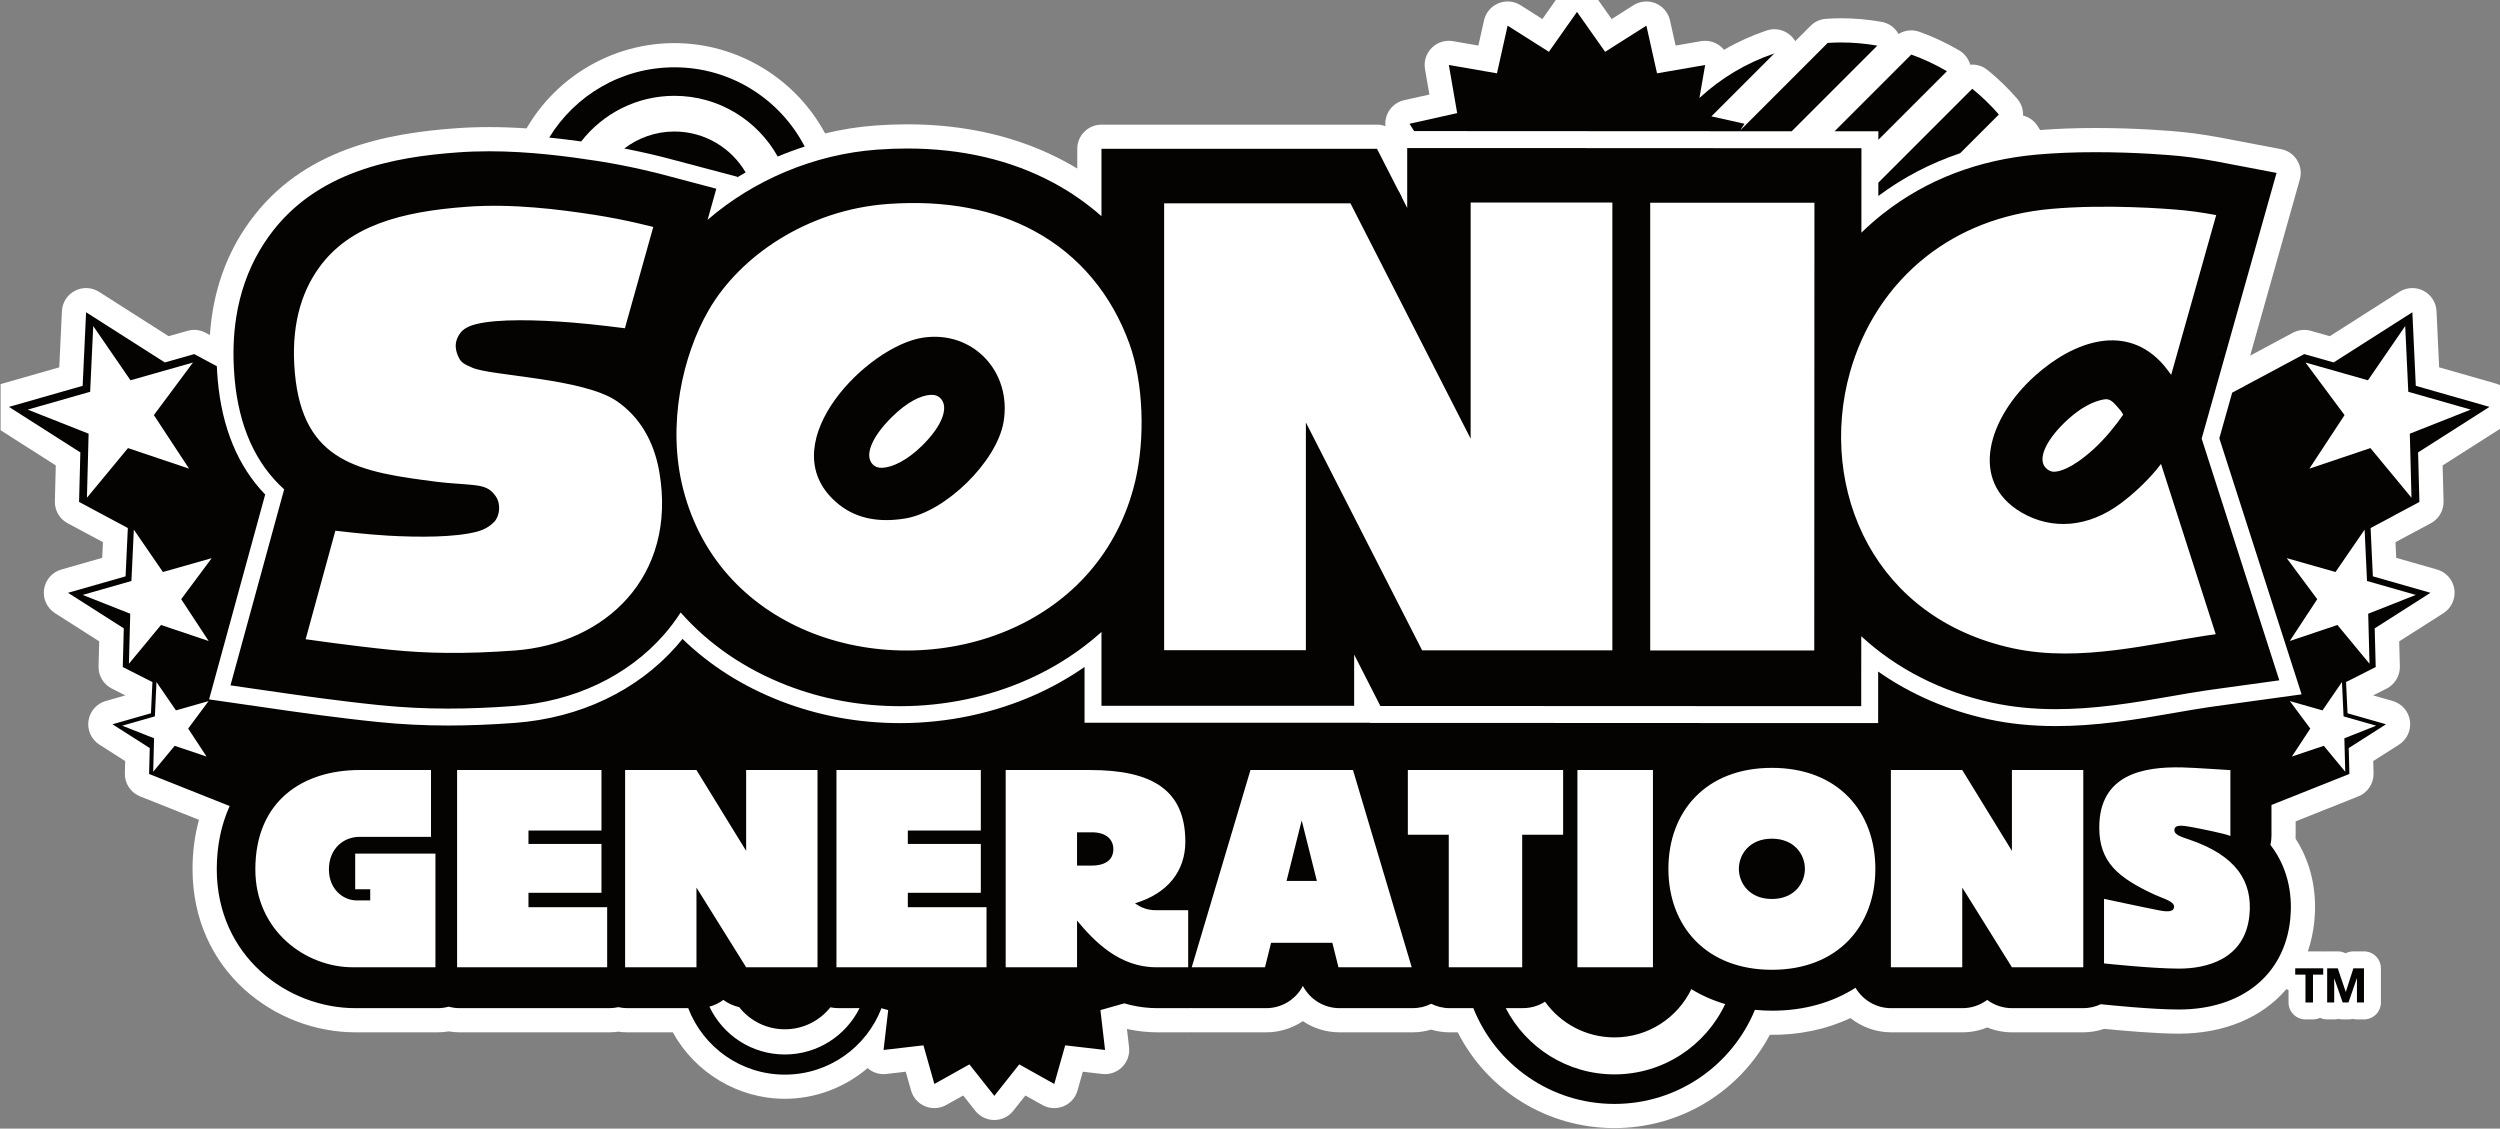 <?xml version="1.0" encoding="UTF-8" standalone="no"?>
<!-- Created with Inkscape (http://www.inkscape.org/) -->

<svg
   xmlns:dc="http://purl.org/dc/elements/1.1/"
   xmlns:cc="http://creativecommons.org/ns#"
   xmlns:rdf="http://www.w3.org/1999/02/22-rdf-syntax-ns#"
   xmlns:svg="http://www.w3.org/2000/svg"
   xmlns="http://www.w3.org/2000/svg"
   xmlns:sodipodi="http://sodipodi.sourceforge.net/DTD/sodipodi-0.dtd"
   xmlns:inkscape="http://www.inkscape.org/namespaces/inkscape"
   width="500"
   height="225.723"
   id="svg6181"
   version="1.1"
   inkscape:version="0.48.5 r10040"
   sodipodi:docname="New document 4">
  <rect width="100%" height="100%" fill="#808080" stroke="none"/>
  <defs
     id="defs6183">
    <clipPath
       clipPathUnits="userSpaceOnUse"
       id="clipPath4179">
      <path
         inkscape:connector-curvature="0"
         d="m 354.331,297.638 263.622,0 0,119.055 -263.622,0 0,-119.055 z"
         id="path4181" />
    </clipPath>
  </defs>
  <sodipodi:namedview
     id="base"
     pagecolor="#ffffff"
     bordercolor="#666666"
     borderopacity="1.0"
     inkscape:pageopacity="0.0"
     inkscape:pageshadow="2"
     inkscape:zoom="1.4"
     inkscape:cx="104.75518"
     inkscape:cy="42.091913"
     inkscape:document-units="px"
     inkscape:current-layer="layer1"
     showgrid="false"
     fit-margin-top="0"
     fit-margin-left="0"
     fit-margin-right="0"
     fit-margin-bottom="0"
     inkscape:window-width="1920"
     inkscape:window-height="1028"
     inkscape:window-x="-8"
     inkscape:window-y="-8"
     inkscape:window-maximized="1" />
  <g
     inkscape:label="Layer 1"
     inkscape:groupmode="layer"
     id="layer1"
     transform="translate(-43.808,-458.164)">
    <g
       transform="matrix(1.897,0,0,-1.897,-628.236,1248.487)"
       id="g4175">
      <g
         id="g4177"
         clip-path="url(#clipPath4179)">
        <g
           id="g4183"
           transform="translate(619.256,374.088)">
          <path
             inkscape:connector-curvature="0"
             d="m 0,0 c -0.145,0.993 -0.858,1.809 -1.823,2.084 l -6.008,1.717 -0.277,5.927 c -0.043,0.909 -0.566,1.726 -1.374,2.145 -0.808,0.418 -1.777,0.375 -2.544,-0.114 l -7.334,-4.675 -1.997,0.567 c -0.636,0.181 -1.317,0.108 -1.901,-0.205 l -4.497,-2.408 5.234,18.57 c 0.194,0.688 0.091,1.425 -0.285,2.033 -0.376,0.608 -0.989,1.03 -1.691,1.164 l -6.282,1.198 c -0.229,0.044 -2.292,0.433 -4.141,0.612 -1.017,0.099 -4.68,0.42 -9.113,0.42 -2.084,0 -4.056,-0.072 -5.868,-0.216 -0.088,0.144 -0.177,0.287 -0.268,0.429 -0.354,0.553 -0.904,0.945 -1.533,1.101 0.027,0.63 -0.178,1.271 -0.622,1.781 -0.955,1.101 -2.009,2.118 -3.132,3.024 -0.529,0.428 -1.181,0.611 -1.817,0.557 -0.176,0.628 -0.59,1.169 -1.159,1.504 -1.338,0.787 -2.75,1.448 -4.198,1.965 -0.741,0.263 -1.549,0.168 -2.199,-0.235 -0.368,0.671 -1.024,1.149 -1.795,1.284 -1.422,0.248 -2.854,0.374 -4.257,0.374 -0.482,0 -0.983,-0.017 -1.577,-0.055 -0.619,-0.039 -1.203,-0.303 -1.642,-0.741 l -1.62,-1.62 c -0.01,0.018 -0.022,0.037 -0.033,0.055 -0.625,1.006 -1.86,1.45 -2.982,1.072 -1.574,-0.531 -3.075,-1.212 -4.493,-2.038 -0.057,0.071 -0.118,0.139 -0.183,0.205 -0.587,0.586 -1.422,0.85 -2.24,0.709 l -2.679,-0.465 -0.593,2.655 c -0.181,0.81 -0.745,1.482 -1.512,1.8 -0.768,0.318 -1.641,0.242 -2.342,-0.202 l -2.298,-1.458 -1.567,2.224 c -0.478,0.678 -1.256,1.081 -2.085,1.081 -0.829,0 -1.607,-0.403 -2.084,-1.081 l -1.567,-2.224 -2.298,1.458 c -0.701,0.444 -1.575,0.52 -2.342,0.202 -0.767,-0.318 -1.331,-0.989 -1.513,-1.8 l -0.593,-2.654 -2.679,0.465 c -0.817,0.142 -1.653,-0.123 -2.24,-0.71 -0.586,-0.586 -0.851,-1.421 -0.709,-2.238 l 0.465,-2.68 -2.655,-0.593 c -0.81,-0.181 -1.482,-0.745 -1.8,-1.512 -0.163,-0.395 -0.223,-0.817 -0.182,-1.229 -0.279,0.103 -0.579,0.159 -0.887,0.159 l -29.051,0 c -1.408,0 -2.55,-1.142 -2.55,-2.55 l 0,-2.079 c -0.436,0.264 -0.879,0.517 -1.329,0.758 -4.831,2.591 -10.417,3.905 -16.604,3.905 -1.092,0 -2.22,-0.042 -3.35,-0.125 -1.766,-0.128 -3.542,-0.408 -5.303,-0.834 -3.102,5.777 -9.223,9.521 -15.886,9.521 -6.456,0 -12.392,-3.476 -15.59,-8.991 -1.372,0.092 -2.694,0.138 -3.948,0.138 -1.204,0 -2.386,-0.042 -3.509,-0.125 -7.197,-0.524 -16.174,-2.119 -21.751,-9.857 -2.473,-3.411 -3.871,-7.415 -4.178,-11.945 l -0.452,0.242 c -0.583,0.312 -1.264,0.386 -1.9,0.205 l -1.998,-0.567 -7.333,4.675 c -0.767,0.489 -1.737,0.532 -2.545,0.114 -0.807,-0.419 -1.331,-1.236 -1.373,-2.145 l -0.278,-5.927 -6.008,-1.717 c -0.965,-0.275 -1.678,-1.091 -1.823,-2.084 -0.144,-0.993 0.307,-1.978 1.153,-2.518 l 6.311,-4.023 -0.098,-3.782 c -0.025,-0.964 0.496,-1.86 1.346,-2.315 l 3.723,-1.993 -0.078,-1.654 -4.307,-1.231 c -0.964,-0.275 -1.678,-1.091 -1.822,-2.084 -0.145,-0.992 0.306,-1.978 1.152,-2.517 l 4.662,-2.973 -0.069,-2.638 c -0.025,-0.984 0.518,-1.896 1.397,-2.341 l 1.421,-0.72 -2.057,-0.588 c -0.965,-0.275 -1.679,-1.091 -1.823,-2.084 -0.145,-0.993 0.306,-1.978 1.152,-2.518 l 2.718,-1.732 -0.034,-1.289 c -0.027,-1.068 0.614,-2.04 1.606,-2.435 l 6.208,-2.472 c -0.451,-1.632 -0.679,-3.367 -0.679,-5.185 0,-10.777 8.728,-17.217 17.166,-17.217 l 8.702,0 c 0.378,0 0.759,0.033 1.14,0.098 0.381,-0.065 0.762,-0.098 1.14,-0.098 l 15.796,0 c 0.312,0 0.628,0.023 0.945,0.067 0.316,-0.044 0.633,-0.067 0.945,-0.067 l 4.799,0 c 2.336,-4.253 6.881,-7.008 11.81,-7.008 3.25,0 6.334,1.198 8.727,3.233 0.54,-0.474 1.258,-0.699 1.975,-0.615 l 2.046,0.237 0.561,-1.982 c 0.213,-0.75 0.757,-1.362 1.478,-1.661 0.72,-0.298 1.538,-0.251 2.219,0.129 l 1.8,1.005 1.279,-1.615 c 0.484,-0.611 1.22,-0.967 1.999,-0.967 0.779,0 1.515,0.356 1.999,0.967 l 1.279,1.615 1.8,-1.005 c 0.681,-0.38 1.499,-0.427 2.219,-0.129 0.721,0.299 1.265,0.911 1.477,1.662 l 0.561,1.981 2.046,-0.237 c 0.773,-0.091 1.547,0.178 2.097,0.729 0.551,0.551 0.82,1.324 0.73,2.098 l -0.222,1.915 c 1.054,-0.234 2.133,-0.352 3.219,-0.352 l 3.374,0 c 0.063,0 0.126,0.002 0.192,0.006 0.06,-0.004 0.121,-0.006 0.182,-0.006 l 7.711,0 c 1.41,0 2.748,0.423 3.868,1.179 1.12,-0.756 2.458,-1.179 3.867,-1.179 l 7.71,0 c 0.658,0 1.318,0.097 1.95,0.283 0.631,-0.188 1.284,-0.283 1.951,-0.283 l 0.851,0 c 3.157,-6.187 9.465,-10.097 16.52,-10.097 6.933,0 13.18,3.804 16.384,9.833 3.054,-0.038 5.96,0.57 8.499,1.765 1.205,-0.954 2.715,-1.501 4.287,-1.501 l 7.513,0 c 0.912,0 1.797,0.175 2.621,0.514 0.825,-0.336 1.714,-0.514 2.607,-0.514 l 7.512,0 c 0.757,0 1.498,0.123 2.21,0.366 1.743,-0.174 5.409,-0.507 7.857,-0.507 4.847,0 8.824,1.727 11.358,4.7 0.071,-0.044 0.146,-0.083 0.223,-0.116 l 0,-1.297 c 0,-0.986 0.8,-1.785 1.785,-1.785 l 0.793,0 c 0.267,0 0.52,0.061 0.747,0.166 0.228,-0.105 0.48,-0.166 0.747,-0.166 l 0.742,0 c 0.155,0 0.305,0.02 0.448,0.057 0.143,-0.037 0.293,-0.057 0.445,-0.057 l 0.611,0 c 0.153,0 0.302,0.02 0.446,0.057 0.143,-0.037 0.293,-0.057 0.448,-0.057 l 0.741,0 c 0.986,0 1.785,0.799 1.785,1.785 l 0,3.603 c 0,0.986 -0.799,1.785 -1.785,1.785 l -1.115,0 c -0.294,0 -0.576,-0.072 -0.825,-0.202 -0.249,0.13 -0.531,0.202 -0.825,0.202 l -1.116,0 c -0.07,0 -0.139,-0.005 -0.207,-0.013 -0.068,0.008 -0.137,0.013 -0.207,0.013 l -1.624,0 c 0.332,0.967 0.561,1.999 0.676,3.091 0.243,2.313 0.067,5.632 -1.969,8.8 0.004,0.101 0.007,0.203 0.007,0.305 l 0,1.512 6.608,2.632 c 0.993,0.395 1.634,1.367 1.606,2.435 l -0.033,1.289 2.717,1.732 c 0.846,0.54 1.297,1.525 1.153,2.518 -0.145,0.993 -0.858,1.809 -1.823,2.084 l -2.058,0.588 1.421,0.72 c 0.879,0.445 1.422,1.357 1.397,2.341 l -0.069,2.638 4.663,2.972 c 0.845,0.54 1.296,1.525 1.152,2.518 -0.145,0.993 -0.858,1.809 -1.823,2.084 l -4.307,1.231 -0.077,1.654 3.723,1.993 c 0.85,0.455 1.371,1.35 1.346,2.315 l -0.099,3.782 6.311,4.023 C -0.307,-1.978 0.145,-0.993 0,0"
             style="fill:#ffffff;fill-opacity:1;fill-rule:nonzero;stroke:none"
             id="path4185" />
        </g>
        <g
           id="g4187"
           transform="translate(489.909,323.743)">
          <path
             inkscape:connector-curvature="0"
             d="M 0,0 3.193,0 1.596,6.379 0,0 z"
             style="fill:#050301;fill-opacity:1;fill-rule:nonzero;stroke:none"
             id="path4189" />
        </g>
        <g
           id="g4191"
           transform="translate(469.405,328.867)">
          <path
             inkscape:connector-curvature="0"
             d="m 0,0 -1.586,0 0,-3.511 1.531,0 c 1.274,0 2.296,0.48 2.296,1.739 C 2.241,-0.747 1.474,0 0,0"
             style="fill:#050301;fill-opacity:1;fill-rule:nonzero;stroke:none"
             id="path4193" />
        </g>
        <g
           id="g4195"
           transform="translate(541.075,328.196)">
          <path
             inkscape:connector-curvature="0"
             d="m 0,0 c -2.37,0 -3.481,-1.675 -3.481,-3.179 0,-1.504 1.111,-3.179 3.481,-3.179 2.371,0 3.482,1.675 3.482,3.179 C 3.482,-1.675 2.371,0 0,0"
             style="fill:#050301;fill-opacity:1;fill-rule:nonzero;stroke:none"
             id="path4197" />
        </g>
        <g
           id="g4199"
           transform="translate(552.299,395.956)">
          <path
             inkscape:connector-curvature="0"
             d="m 0,0 c 2.618,1.954 5.501,3.458 8.623,4.507 l 4.084,4.083 c -0.855,0.985 -1.793,1.893 -2.808,2.712 L 0.001,1.403 0,0 z"
             style="fill:#050301;fill-opacity:1;fill-rule:nonzero;stroke:none"
             id="path4201" />
        </g>
        <g
           id="g4203"
           transform="translate(501.722,396.468)">
          <path
             inkscape:connector-curvature="0"
             d="M 0,0 -0.303,-0.214 0.341,-0.668 0,0 z"
             style="fill:#050301;fill-opacity:1;fill-rule:nonzero;stroke:none"
             id="path4205" />
        </g>
        <g
           id="g4207"
           transform="translate(548.375,412.141)">
          <path
             inkscape:connector-curvature="0"
             d="m 0,0 c -0.476,0 -0.947,-0.02 -1.416,-0.05 l -9.205,-9.205 0.433,0.683 -3.488,0.779 6.637,6.637 c -2.968,-1.001 -5.649,-2.62 -7.898,-4.698 l 0.603,3.478 -5.074,-0.88 -1.123,5.027 -4.349,-2.758 -2.966,4.209 -2.966,-4.209 -4.349,2.758 -1.123,-5.026 -5.074,0.88 0.879,-5.074 -5.026,-1.123 0.491,-0.774 5.134,0 0,0 0.001,0 29.151,-0.016 5.517,-0.003 9.028,9.029 C 2.577,-0.12 1.303,0 0,0"
             style="fill:#050301;fill-opacity:1;fill-rule:nonzero;stroke:none"
             id="path4209" />
        </g>
        <g
           id="g4211"
           transform="translate(559.53,409.106)">
          <path
             inkscape:connector-curvature="0"
             d="m 0,0 c -1.187,0.699 -2.444,1.29 -3.76,1.759 l -8.09,-8.089 2.837,0 1.786,0 L -7.228,-7.227 0,0 z"
             style="fill:#050301;fill-opacity:1;fill-rule:nonzero;stroke:none"
             id="path4213" />
        </g>
        <g
           id="g4215"
           transform="translate(415.54,401.703)">
          <path
             inkscape:connector-curvature="0"
             d="m 0,0 c 2.28,2.927 5.834,4.812 9.832,4.812 4.683,0 8.76,-2.585 10.889,-6.404 0.931,0.395 1.881,0.746 2.845,1.054 C 20.991,4.425 15.809,7.819 9.832,7.819 4.242,7.819 -0.654,4.852 -3.371,0.409 -2.184,0.288 -1.054,0.147 0,0"
             style="fill:#050301;fill-opacity:1;fill-rule:nonzero;stroke:none"
             id="path4217" />
        </g>
        <g
           id="g4219"
           transform="translate(424.492,399.969)">
          <path
             inkscape:connector-curvature="0"
             d="M 0,0 5.752,-1.523 7.503,-1.986 7.482,-2.06 c 0.299,0.182 0.6,0.359 0.905,0.532 -1.509,2.577 -4.305,4.31 -7.508,4.31 -1.986,0 -3.817,-0.668 -5.281,-1.79 C -1.901,0.505 -0.022,0.006 0,0"
             style="fill:#050301;fill-opacity:1;fill-rule:nonzero;stroke:none"
             id="path4221" />
        </g>
        <g
           id="g4223"
           transform="translate(451.456,369.604)">
          <path
             inkscape:connector-curvature="0"
             d="m 0,0 c -1.54,-1.504 -3.077,-2.263 -4.177,-2.306 -0.432,-0.018 -0.743,0.096 -1.009,0.367 -0.89,0.912 -0.116,2.89 2.081,5.037 1.539,1.504 2.966,2.243 4.066,2.287 C 1.394,5.401 1.705,5.288 1.971,5.017 2.86,4.105 2.197,2.148 0,0 m 0.116,11.414 c -5.81,-0.875 -15.71,-10.867 -9.531,-16.99 1.736,-1.723 4.143,-2.652 7.666,-2.074 4.241,0.7 9.63,5.97 10.361,10.154 0.919,5.309 -3.229,9.706 -8.496,8.91"
             style="fill:#050301;fill-opacity:1;fill-rule:nonzero;stroke:none"
             id="path4225" />
        </g>
        <g
           id="g4227"
           transform="translate(578.115,372.904)">
          <path
             inkscape:connector-curvature="0"
             d="m 0,0 c -0.707,-1.041 -1.898,-2.535 -3.131,-3.65 -2.366,-2.135 -3.677,-2.371 -4.168,-2.371 -0.368,0 -0.674,0.192 -0.905,0.448 -0.854,0.945 0.126,3.037 2.406,5.096 1.386,1.252 2.683,1.892 3.751,2.078 0.087,0.015 0.17,0.023 0.245,0.023 0.243,0 0.533,-0.073 1.01,-0.599 C -0.372,0.559 -0.186,0.352 0,0 m 5.057,4.194 c 0,0 -0.496,0.688 -0.755,0.988 -3.891,4.529 -9.453,2.636 -13.608,-1.092 -4.895,-4.392 -7.044,-11.113 -1.419,-14.405 3.211,-1.878 7.041,-1.599 10.471,0.962 1.309,0.976 2.643,2.218 3.722,3.504 0.18,0.217 0.519,0.652 0.519,0.652 l 5.768,-17.954 c 0,0 -0.641,-0.088 -0.963,-0.137 -2.985,-0.448 -6.234,-1.122 -9.566,-1.534 -3.583,-0.444 -7.263,-0.585 -10.819,0.18 -7.371,1.588 -12.436,5.744 -15.306,10.954 -3.002,5.452 -3.601,12.058 -1.926,18.086 1.317,4.741 4.042,9.125 8.112,12.308 3.441,2.692 7.844,4.525 13.171,4.989 5.782,0.508 12.091,0.025 13.964,-0.156 1.512,-0.146 3.383,-0.503 3.383,-0.503 L 5.057,4.194 z m -37.628,-29.062 -17.296,0 0,47.208 17.314,0 -0.018,-47.208 z m -21.286,0.019 -20.058,0 c 0,0 -11.458,22.46 -12.255,24.023 l 0,-24.008 -14.943,0 0,47.109 19.643,0 c 0,0 11.872,-23.244 12.672,-24.81 l 0,24.894 14.941,0 0,-47.208 z m -50.304,17.836 c -1.802,-7.58 -6.784,-12.748 -12.905,-15.502 -6.547,-2.946 -14.397,-3.13 -21.055,-0.549 -6.431,2.493 -11.749,7.566 -13.704,15.223 -1.74,6.811 -0.024,14.162 2.695,18.857 3.329,5.763 10.477,10.581 18.859,11.19 6.196,0.456 11.327,-0.626 15.398,-2.81 4.895,-2.625 8.257,-6.844 10.092,-11.902 1.482,-4.094 1.689,-9.992 0.62,-14.507 m -53.51,-12.32 c -2.851,-3.236 -7.126,-5.178 -11.882,-5.535 -5.337,-0.393 -9.329,-0.31 -13.077,0.069 -4.094,0.411 -8.994,1.117 -8.994,1.117 l 3.133,11.441 c 0,0 3.245,-0.391 5.531,-0.519 3.327,-0.188 7.133,-0.184 9.4,0.422 0.899,0.237 1.467,0.661 1.824,1.036 0.594,0.632 0.72,1.932 0.125,2.732 -0.553,0.751 -1.067,1.013 -2.318,1.145 -1.213,0.129 -2.554,0.176 -3.819,0.335 -8.154,1.039 -14.168,1.978 -15.015,11.501 -0.422,4.689 0.567,8.345 2.563,11.098 3.15,4.37 8.533,5.892 15.583,6.405 4.777,0.353 9.682,-0.271 13.449,-0.852 3.252,-0.502 6.193,-1.28 6.193,-1.28 l -2.99,-10.677 c 0,0 -3.201,0.42 -5.644,0.61 -3.558,0.279 -7.732,0.401 -10.04,-0.175 -0.785,-0.198 -1.321,-0.502 -1.608,-0.861 -0.913,-1.141 -0.462,-2.184 -0.194,-2.719 0.268,-0.534 0.659,-0.684 1.408,-1.017 1.951,-0.867 11.692,-1.097 15.223,-3.523 2.287,-1.57 3.899,-4.063 4.486,-7.471 0.94,-5.522 -0.486,-10.048 -3.337,-13.282 M 16.166,25.484 9.884,26.683 c -0.219,0.041 -2.182,0.411 -3.909,0.578 -0.989,0.096 -4.554,0.408 -8.867,0.408 l 0,0 c -2.204,0 -4.27,-0.083 -6.141,-0.247 -6.206,-0.542 -11.671,-2.628 -16.238,-6.2 -0.818,-0.64 -1.593,-1.324 -2.331,-2.042 l 0.001,3.038 0.003,5.869 -5.869,0 -36.153,0.019 -5.867,0 0,-5.866 0,-0.449 -1.549,3.032 -1.634,3.199 -3.591,0 -19.593,0 -5.867,0 0,-5.867 0,-1.233 c -1.538,1.357 -3.237,2.541 -5.085,3.532 -4.455,2.39 -9.637,3.602 -15.399,3.602 -1.033,0 -2.097,-0.04 -3.164,-0.118 -6.639,-0.482 -13.041,-3.215 -17.877,-7.401 l 0.919,3.28 -5.753,1.523 c -0.131,0.035 -3.273,0.862 -6.784,1.404 -3.078,0.475 -7.158,1.021 -11.417,1.021 l 0,0 c -1.142,0 -2.261,-0.04 -3.324,-0.119 -6.641,-0.483 -14.907,-1.922 -19.872,-8.809 -0.182,-0.252 -0.357,-0.507 -0.526,-0.766 -0.076,-0.116 -0.146,-0.236 -0.22,-0.354 -0.089,-0.144 -0.181,-0.286 -0.266,-0.432 -0.091,-0.156 -0.176,-0.316 -0.263,-0.474 -0.06,-0.112 -0.124,-0.221 -0.183,-0.333 -0.097,-0.187 -0.187,-0.377 -0.278,-0.567 -0.042,-0.087 -0.087,-0.173 -0.127,-0.261 -0.098,-0.212 -0.189,-0.429 -0.279,-0.645 -0.029,-0.068 -0.06,-0.135 -0.087,-0.204 -0.095,-0.234 -0.183,-0.472 -0.269,-0.711 -0.018,-0.053 -0.039,-0.105 -0.058,-0.157 -0.089,-0.255 -0.171,-0.514 -0.25,-0.774 -0.012,-0.038 -0.025,-0.076 -0.037,-0.115 -0.081,-0.275 -0.157,-0.553 -0.227,-0.833 -0.007,-0.026 -0.014,-0.051 -0.021,-0.077 -0.072,-0.292 -0.138,-0.587 -0.199,-0.885 -0.003,-0.015 -0.006,-0.03 -0.01,-0.045 -0.061,-0.307 -0.117,-0.618 -0.166,-0.933 -10e-4,-0.005 -0.002,-0.011 -0.003,-0.016 -0.301,-1.927 -0.365,-3.977 -0.192,-6.142 0.008,-0.101 0.013,-0.2 0.022,-0.302 0.448,-5.046 2.203,-8.965 5.225,-11.687 l -0.78,-2.848 -3.124,-11.412 -1.755,-6.408 6.576,-0.948 c 0.204,-0.03 5.06,-0.728 9.222,-1.145 2.366,-0.239 4.704,-0.356 7.143,-0.356 2.163,0 4.426,0.089 6.919,0.273 6.367,0.477 11.984,3.138 15.821,7.492 0.659,0.749 1.249,1.541 1.782,2.366 2.939,-3.324 6.718,-5.94 11.197,-7.678 3.765,-1.459 7.784,-2.199 11.946,-2.199 4.718,0 9.415,0.991 13.584,2.867 2.871,1.292 5.426,2.966 7.639,4.954 l 0,-1.917 0,-5.867 5.867,0 14.905,0 5.867,0 0,5.404 c 0.7,-1.373 1.132,-2.218 1.132,-2.218 l 1.632,-3.201 3.594,0 41.239,-0.018 5.864,0 0.002,5.864 0,1.507 c 3.727,-3.436 8.439,-5.854 13.824,-7.014 2.107,-0.454 4.3,-0.674 6.707,-0.674 1.853,0 3.83,0.133 6.041,0.407 2.151,0.266 4.199,0.623 6.179,0.967 1.235,0.214 2.401,0.417 3.512,0.584 0.299,0.044 0.893,0.127 0.893,0.127 l 6.921,0.954 -2.138,6.651 -5.753,17.909 -0.297,0.924 1.425,5.058 4.736,16.799 1.735,6.156 z"
             style="fill:#050301;fill-opacity:1;fill-rule:nonzero;stroke:none"
             id="path4229" />
        </g>
        <g
           id="g4231"
           transform="translate(604.083,346.639)">
          <path
             inkscape:connector-curvature="0"
             d="m 0,0 -3.381,4.087 -5.027,-1.691 2.897,4.409 -3.217,4.328 5.143,-1.462 3.068,4.466 L -0.263,8.725 4.877,7.256 -0.138,5.273 0,0 z m 0.704,-6.531 -3.355,-1.326 0.093,-3.53 -2.262,2.735 -3.363,-1.131 1.938,2.95 -2.153,2.896 3.441,-0.98 2.053,2.99 0.169,-3.621 3.439,-0.983 z m -0.868,36.416 3.928,5.718 0.324,-6.93 6.582,-1.88 -6.42,-2.538 0.176,-6.754 -4.328,5.235 -6.438,-2.167 3.709,5.646 -4.119,5.541 6.586,-1.871 z m -12.5,-56.441 c -0.492,-4.685 -4.624,-5.587 -7.429,-5.587 -2.807,0 -7.896,0.548 -7.896,0.548 l 0,6.809 c 0,0 4.565,-0.981 5.851,-1.223 0.967,-0.183 1.504,-0.113 1.533,0.364 0.037,0.603 -1.096,0.859 -2.081,1.315 -3.874,1.795 -5.805,3.449 -5.805,7.064 0,5.587 4.604,6.442 8.799,6.334 1.442,-0.036 4.327,-0.254 5.025,-0.282 l 0,-6.946 c -0.607,0.274 -3.638,0.863 -4.148,0.95 -0.749,0.128 -1.72,0.324 -1.755,-0.297 -0.03,-0.529 0.66,-0.72 1.681,-1.072 4.764,-1.644 6.608,-4.328 6.225,-7.977 m -17.512,-5.445 -7.524,0 -5.236,8.402 0,-8.402 -7.525,0 0,20.796 7.525,0 5.236,-8.525 0,8.525 7.524,0 0,-20.796 z m -32.832,-0.266 c -6.964,0 -10.909,4.643 -10.909,10.645 0,6.002 3.909,10.645 10.909,10.645 7.001,0 10.91,-4.643 10.91,-10.645 0,-6.002 -3.945,-10.645 -10.91,-10.645 m -16.599,-11.027 c -4.991,0 -9.317,2.837 -11.461,6.984 l 1.821,0 c 0.125,0 0.249,0.007 0.373,0.018 0.039,0.003 0.078,0.008 0.118,0.013 0.084,0.01 0.167,0.021 0.25,0.035 0.043,0.008 0.087,0.016 0.13,0.025 0.083,0.016 0.165,0.037 0.246,0.058 0.037,0.01 0.074,0.018 0.11,0.029 0.105,0.031 0.208,0.067 0.31,0.106 0.053,0.02 0.106,0.043 0.158,0.065 0.053,0.023 0.106,0.046 0.158,0.071 0.056,0.027 0.113,0.055 0.168,0.084 0.045,0.024 0.09,0.049 0.134,0.075 0.056,0.032 0.113,0.063 0.167,0.098 0,0 0,0 0,0 1.633,-2.278 4.301,-3.763 7.318,-3.763 3.569,0 6.654,2.077 8.109,5.088 1.085,-0.664 2.278,-1.194 3.565,-1.574 -2.061,-4.379 -6.512,-7.412 -11.674,-7.412 m -17.468,11.293 0,13.975 -4.313,0 0,6.821 16.371,0 0,-6.821 -4.315,0 0,-13.975 -7.743,0 z m -11.628,0 -0.645,2.577 -6.458,0 -0.645,-2.577 -7.722,0 6.193,20.796 10.807,0 6.192,-20.796 -7.722,0 z m 25.193,20.796 7.962,0 0,-20.795 -7.962,0 0,20.795 z m -41.038,-20.796 -3.379,0 c -3.868,0 -6.522,2.729 -8.337,4.922 l 0,-4.922 -7.524,0 0,20.796 8.891,0 c 6.503,0 10.049,-2.065 10.049,-7.559 0,-3.051 -1.809,-5.445 -5.307,-6.494 0.611,-0.445 1.305,-0.729 2.228,-0.729 l 3.379,0 0,-6.014 z m -21.261,0 -15.821,0 0,20.796 15.22,0 0,-6.379 -7.696,0 0,-1.417 7.696,0 0,-5.148 -7.696,0 0,-1.521 8.297,0 0,-6.331 z m -21.263,-9.195 c -3.513,0 -6.544,2.062 -7.951,5.041 0.127,0.035 0.252,0.076 0.375,0.121 0.016,0.007 0.032,0.013 0.048,0.019 0.104,0.04 0.206,0.084 0.306,0.132 0.025,0.012 0.051,0.024 0.075,0.036 0.091,0.046 0.18,0.095 0.268,0.147 0.026,0.016 0.054,0.03 0.08,0.046 0.108,0.067 0.215,0.139 0.317,0.215 0.112,-0.085 0.23,-0.161 0.35,-0.234 0.029,-0.018 0.059,-0.034 0.088,-0.051 0.103,-0.059 0.207,-0.114 0.314,-0.164 0.021,-0.01 0.041,-0.02 0.061,-0.03 0.272,-0.123 0.557,-0.218 0.851,-0.284 10e-4,0 10e-4,-0.001 0.002,-0.001 1.123,-1.423 2.863,-2.337 4.816,-2.337 1.945,0 3.677,0.905 4.801,2.316 10e-4,0 10e-4,0 0.002,0 0.13,-0.026 0.261,-0.046 0.394,-0.06 0.014,-0.002 0.029,-0.003 0.043,-0.005 0.131,-0.012 0.264,-0.021 0.399,-0.021 l 2.237,0 c -1.438,-2.895 -4.423,-4.886 -7.876,-4.886 m -9.318,9.195 -7.523,0 0,20.796 7.523,0 5.238,-8.525 0,8.525 7.524,0 0,-20.796 -7.524,0 -5.238,8.402 0,-8.402 z m -9.415,0 -15.821,0 0,20.796 15.22,0 0,-6.379 -7.696,0 0,-1.417 7.696,0 0,-5.148 -7.696,0 0,-1.521 8.297,0 0,-6.331 z m -18.105,0 -8.716,0 c -4.934,0 -10.271,3.811 -10.271,10.322 0,7.263 5.061,10.474 10.996,10.474 l 7.524,0 0,-7.045 -7.524,0 c -1.756,0 -3.239,-1.302 -3.239,-3.429 0,-2.126 1.529,-3.274 2.929,-3.274 l 1.426,0 0,1.173 -1.584,0 0,3.761 8.459,0 0,-11.982 z M -232.842,4.087 -236.224,0 l 0.139,5.273 -5.016,1.983 5.141,1.469 0.254,5.412 3.067,-4.466 5.144,1.462 -3.218,-4.328 2.897,-4.409 -5.026,1.691 z m 4.801,-13.87 -3.362,1.131 -2.262,-2.735 0.092,3.53 -3.355,1.326 3.44,0.983 0.169,3.621 2.052,-2.99 3.441,0.98 -2.152,-2.896 1.937,-2.95 z m -12.609,27.284 0.176,6.754 -6.42,2.538 6.583,1.88 0.324,6.93 3.928,-5.718 6.586,1.871 -4.12,-5.541 3.709,-5.646 -6.438,2.167 -4.328,-5.235 z M 0.355,9.216 l -0.239,5.09 5.143,2.753 -0.136,5.223 7.526,4.799 -7.768,2.22 -0.363,7.756 -8.3,-5.29 -3.099,0.88 -7.598,-4.068 -0.076,-0.27 -1.279,-4.539 0.133,-0.412 5.752,-17.909 2.138,-6.651 0.651,-2.024 -2.106,-0.291 -6.919,-0.954 c -0.001,0 -0.584,-0.081 -0.874,-0.124 -1.088,-0.163 -2.241,-0.363 -3.471,-0.577 l -0.045,-0.008 c -1.987,-0.345 -4.042,-0.702 -6.221,-0.972 -2.28,-0.283 -4.328,-0.42 -6.26,-0.42 -2.536,0 -4.853,0.233 -7.083,0.713 -4.29,0.924 -8.259,2.644 -11.664,5.036 l -0.001,-3.648 -10e-4,-1.785 -1.784,0 -5.865,0 -41.238,0.019 -3.594,0 -1.093,0 -0.007,0.015 -1.664,0 -5.867,0 -14.905,0 -5.867,0 -1.785,0 0,1.785 0,4.098 c -1.598,-1.112 -3.311,-2.081 -5.122,-2.896 -4.396,-1.978 -9.347,-3.024 -14.316,-3.024 -4.383,0 -8.619,0.78 -12.591,2.32 -3.99,1.547 -7.465,3.748 -10.358,6.556 -0.209,-0.262 -0.421,-0.515 -0.637,-0.76 -4.148,-4.706 -10.195,-7.58 -17.029,-8.092 -2.532,-0.187 -4.838,-0.278 -7.049,-0.278 -2.502,0 -4.898,0.119 -7.322,0.365 -4.256,0.427 -9.253,1.148 -9.299,1.154 l -6.575,0.948 -2.001,0.289 0.534,1.95 1.754,6.407 3.125,11.412 0.501,1.829 c -2.873,2.976 -4.555,7.032 -5.003,12.075 -0.044,0.49 -0.073,0.973 -0.094,1.453 l -2.387,1.278 -3.099,-0.88 -8.299,5.29 -0.363,-7.756 -7.769,-2.22 7.527,-4.799 -0.136,-5.223 5.142,-2.752 -0.239,-5.091 -6.067,-1.735 5.878,-3.748 -0.107,-4.079 3.127,-1.583 -0.155,-3.291 -4.06,-1.16 3.933,-2.508 -0.07,-2.73 8.495,-3.382 c -0.001,-10e-4 -0.001,-0.002 -0.002,-0.003 -0.105,-0.232 -0.203,-0.468 -0.297,-0.708 -0.017,-0.044 -0.032,-0.089 -0.049,-0.133 -0.075,-0.198 -0.147,-0.398 -0.213,-0.602 -0.022,-0.065 -0.042,-0.132 -0.063,-0.198 -0.057,-0.184 -0.112,-0.37 -0.163,-0.559 -0.022,-0.08 -0.043,-0.16 -0.064,-0.241 -0.044,-0.178 -0.087,-0.358 -0.126,-0.539 -0.019,-0.09 -0.039,-0.18 -0.057,-0.271 -0.035,-0.176 -0.066,-0.354 -0.095,-0.534 -0.016,-0.096 -0.033,-0.192 -0.047,-0.289 -0.026,-0.18 -0.048,-0.362 -0.068,-0.545 -0.011,-0.099 -0.024,-0.196 -0.033,-0.295 -0.019,-0.195 -0.032,-0.393 -0.044,-0.591 -0.006,-0.089 -0.014,-0.175 -0.018,-0.264 -0.013,-0.287 -0.021,-0.577 -0.021,-0.871 0,-9.181 7.431,-14.667 14.616,-14.667 l 8.702,0 c 0.395,0 0.776,0.058 1.14,0.157 0.364,-0.099 0.745,-0.157 1.14,-0.157 l 15.796,0 c 0.325,0 0.64,0.039 0.945,0.106 0.304,-0.067 0.62,-0.106 0.945,-0.106 l 6.421,0 c 1.57,-4.097 5.538,-7.008 10.188,-7.008 4.649,0 8.616,2.908 10.188,7.003 l 0.708,-0.2 -0.488,-4.203 4.203,0.489 1.152,-4.072 3.694,2.063 2.627,-3.316 2.627,3.316 3.694,-2.063 1.152,4.072 4.202,-0.489 -0.488,4.203 2.515,0.712 c 0.001,0 0.001,0 0.001,0 0.005,-0.002 0.01,-0.003 0.014,-0.004 0.186,-0.055 0.376,-0.105 0.568,-0.152 0.044,-0.01 0.087,-0.021 0.13,-0.031 0.194,-0.045 0.389,-0.086 0.588,-0.122 0.034,-0.006 0.07,-0.012 0.105,-0.018 0.182,-0.031 0.367,-0.059 0.555,-0.082 0.035,-0.005 0.07,-0.01 0.105,-0.014 0.207,-0.024 0.416,-0.042 0.629,-0.056 0.047,-0.003 0.093,-0.006 0.14,-0.008 0.22,-0.012 0.442,-0.02 0.668,-0.02 l 3.374,0 c 0.068,0 0.134,0.007 0.202,0.01 0.057,-0.002 0.114,-0.01 0.172,-0.01 l 7.711,0 c 1.653,0 3.131,0.93 3.867,2.347 0.739,-1.418 2.216,-2.347 3.868,-2.347 l 7.71,0 c 0.688,0 1.356,0.163 1.955,0.463 0.587,-0.293 1.245,-0.463 1.946,-0.463 l 2.493,0 c 2.353,-5.914 8.125,-10.097 14.878,-10.097 6.685,0 12.412,4.099 14.809,9.92 0.267,-0.026 0.537,-0.045 0.809,-0.059 0.064,-0.004 0.129,-0.007 0.194,-0.01 0.274,-0.012 0.55,-0.02 0.83,-0.02 3.368,0 6.356,0.867 8.774,2.416 0.759,-1.285 2.154,-2.15 3.754,-2.15 l 7.513,0 c 0.981,0 1.886,0.325 2.614,0.87 0.744,-0.556 1.658,-0.87 2.614,-0.87 l 7.512,0 c 0.662,0 1.287,0.152 1.849,0.416 0.848,-0.089 5.442,-0.558 8.218,-0.558 6.637,0 11.141,3.634 11.755,9.483 0.215,2.05 0.038,5.108 -2.084,7.873 0.071,0.315 0.107,0.637 0.107,0.966 l 0,3.241 8.216,3.271 -0.071,2.73 3.933,2.508 -4.059,1.16 -0.155,3.291 3.126,1.583 -0.106,4.079 5.877,3.748 -6.067,1.735 z"
             style="fill:#050301;fill-opacity:1;fill-rule:nonzero;stroke:none"
             id="path4233" />
        </g>
        <g
           id="g4235"
           transform="translate(597.332,313.862)">
          <path
             inkscape:connector-curvature="0"
             d="m 0,0 -1.08,0 0,0.666 2.952,0 0,-0.666 -1.08,0 0,-2.937 L 0,-2.937 0,0 z"
             style="fill:#050301;fill-opacity:1;fill-rule:nonzero;stroke:none"
             id="path4237" />
        </g>
        <g
           id="g4239"
           transform="translate(599.619,314.528)">
          <path
             inkscape:connector-curvature="0"
             d="m 0,0 1.115,0 0.843,-2.478 0.01,0 0.797,2.478 1.116,0 0,-3.603 -0.742,0 0,2.554 -0.01,0 -0.883,-2.554 -0.611,0 -0.883,2.528 -0.01,0 0,-2.528 L 0,-3.603 0,0 z"
             style="fill:#050301;fill-opacity:1;fill-rule:nonzero;stroke:none"
             id="path4241" />
        </g>
      </g>
    </g>
  </g>
</svg>
